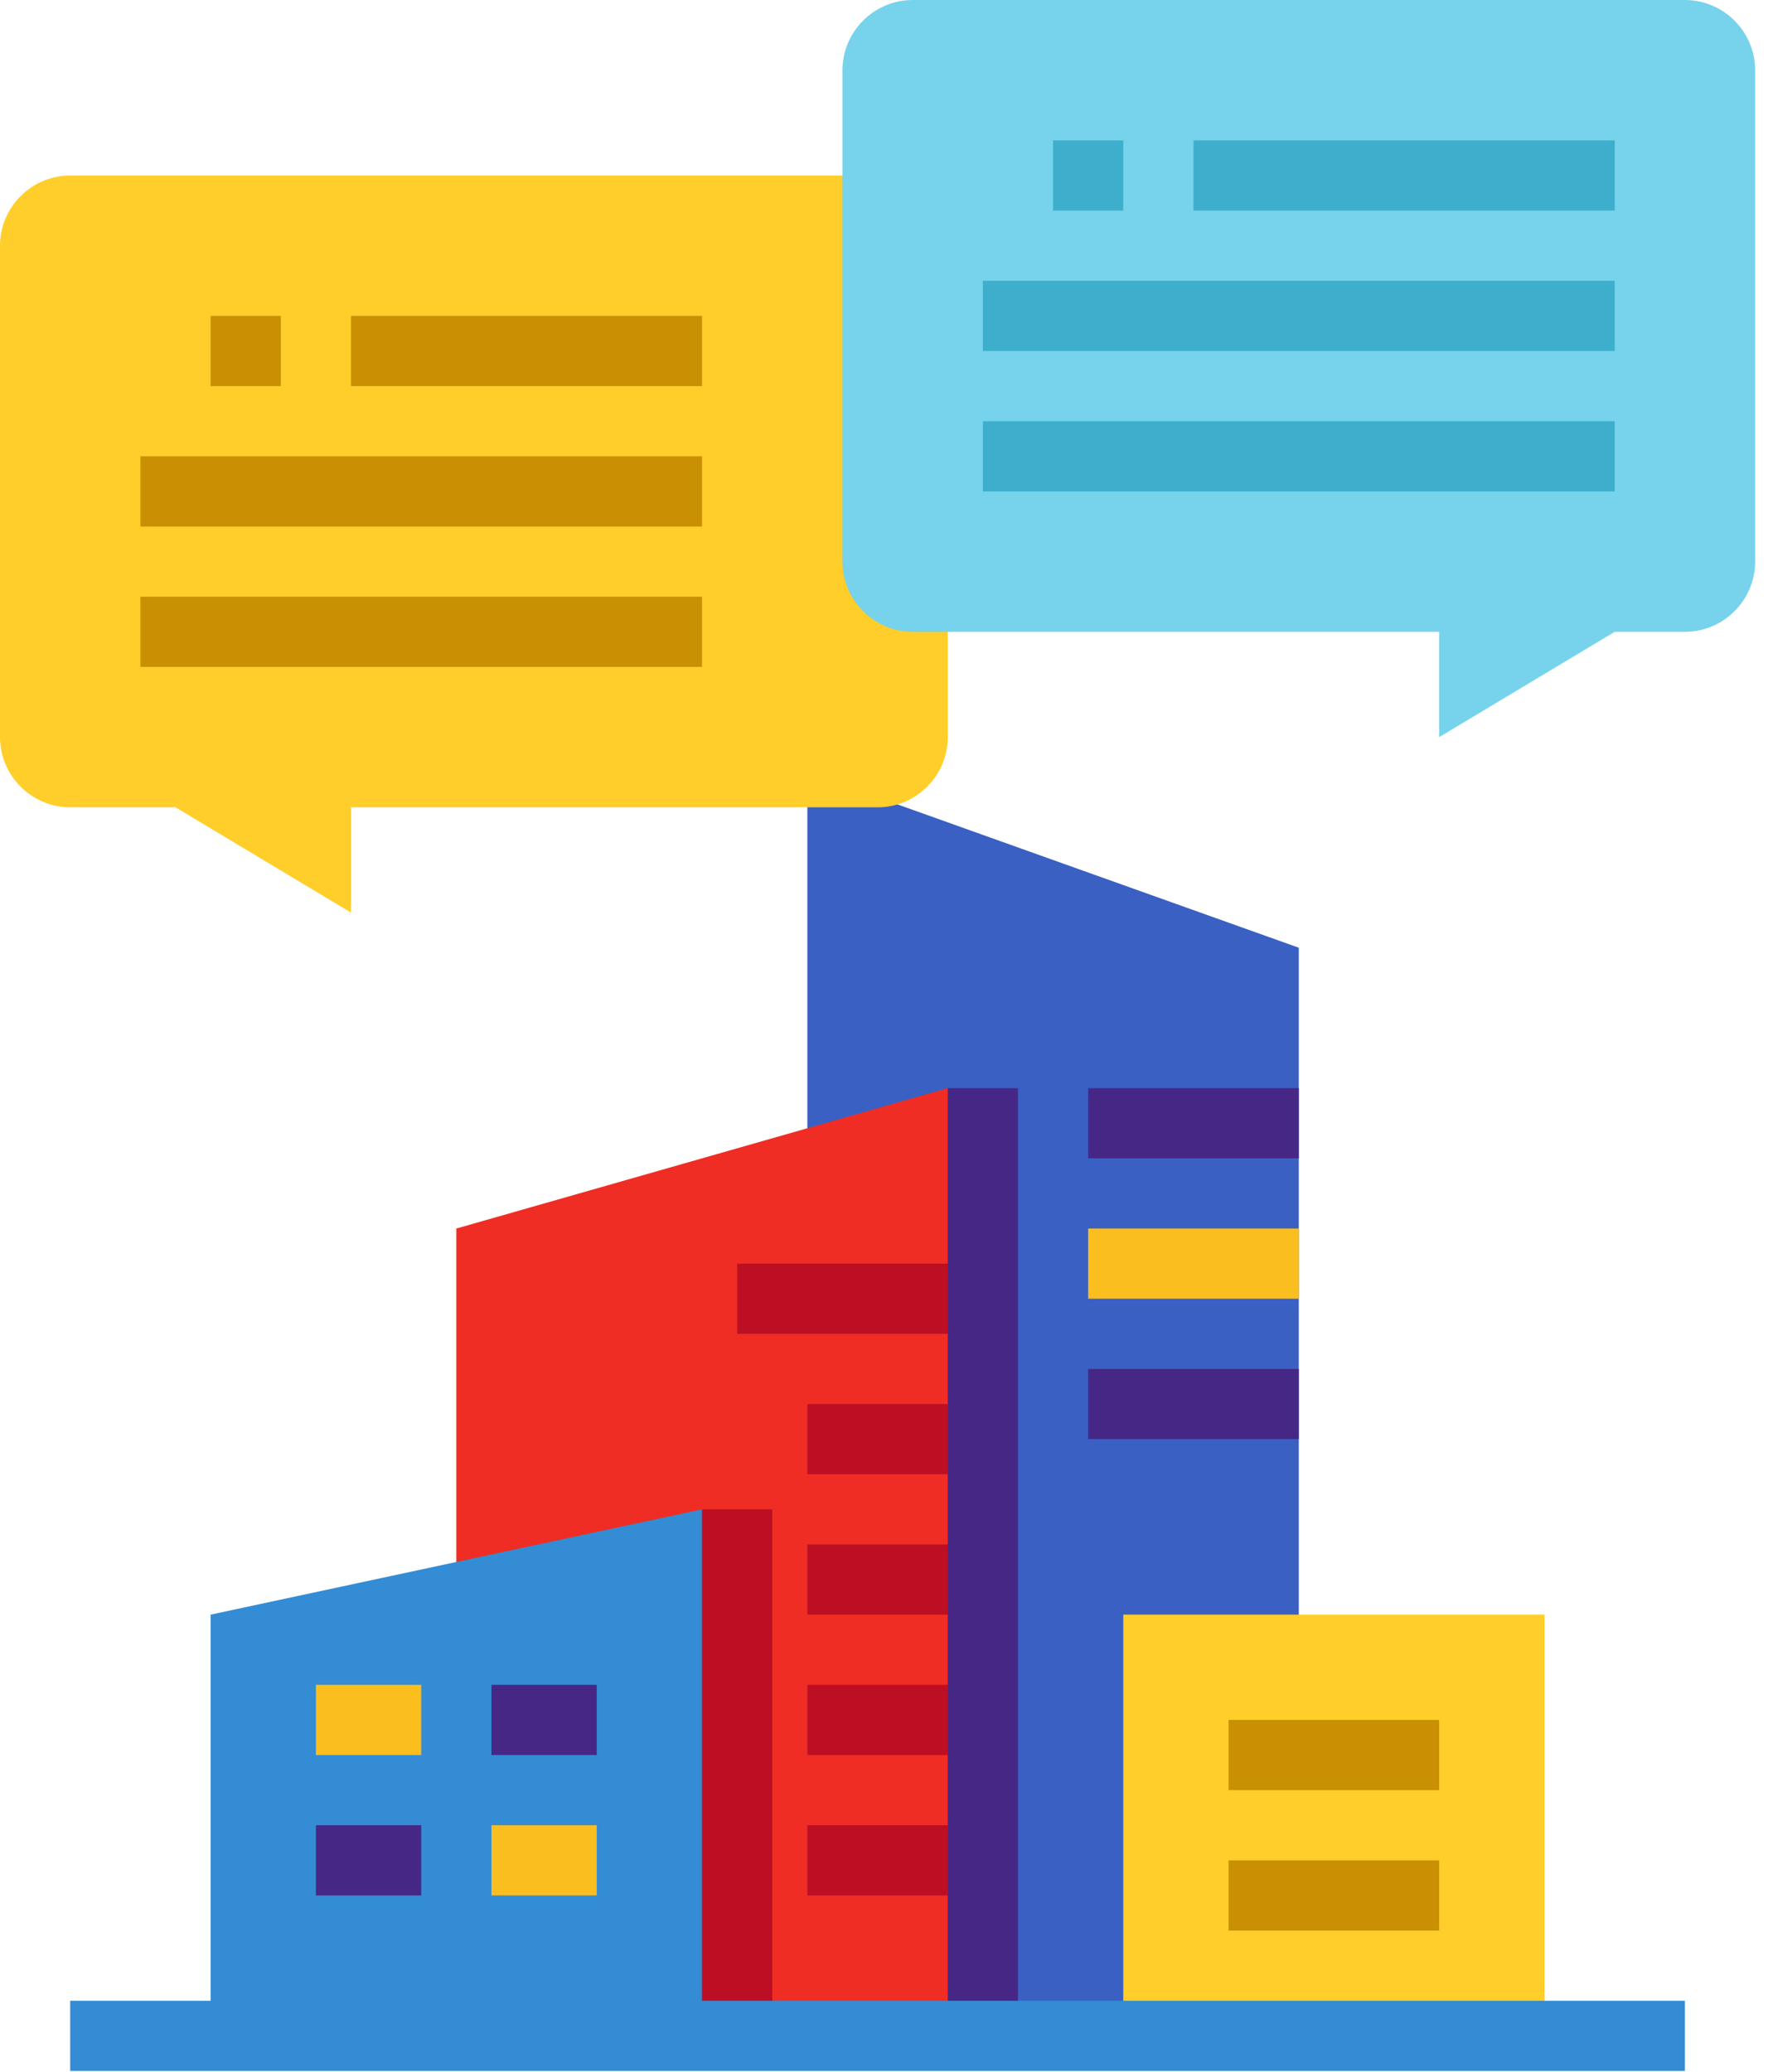 <?xml version="1.0" encoding="UTF-8"?> <svg xmlns="http://www.w3.org/2000/svg" width="128" height="150" viewBox="0 0 128 150" fill="none"> <g clip-path="url(#clip0)"> <path d="M94.03 147.399V68.617L58.451 55.91V147.399H94.03Z" fill="#3A60C4"></path> <path d="M78.782 78.782H94.03V83.865H78.782V78.782Z" fill="#472785"></path> <path d="M78.782 88.948H94.03V94.03H78.782V88.948Z" fill="#FBBE1F"></path> <path d="M78.782 99.113H94.03V104.196H78.782V99.113Z" fill="#472785"></path> <path d="M68.617 147.399V78.782L33.038 88.948V147.399H68.617Z" fill="#EF2D24"></path> <path d="M15.248 147.399V116.902L50.827 109.278V147.399H15.248Z" fill="#338CD4"></path> <path d="M35.579 121.985H43.203V127.068H35.579V121.985Z" fill="#472785"></path> <path d="M35.579 132.151H43.203V137.233H35.579V132.151Z" fill="#FBBE1F"></path> <path d="M53.369 91.489H68.617V96.572H53.369V91.489Z" fill="#BC0F24"></path> <path d="M58.451 101.654H68.617V106.737H58.451V101.654Z" fill="#BC0F24"></path> <path d="M58.451 111.82H68.617V116.902H58.451V111.82Z" fill="#BC0F24"></path> <path d="M58.451 121.985H68.617V127.068H58.451V121.985Z" fill="#BC0F24"></path> <path d="M58.451 132.151H68.617V137.233H58.451V132.151Z" fill="#BC0F24"></path> <path d="M22.872 132.151H30.496V137.233H22.872V132.151Z" fill="#472785"></path> <path d="M22.872 121.985H30.496V127.068H22.872V121.985Z" fill="#FBBE1F"></path> <path d="M50.827 109.278H55.91V147.399H50.827V109.278Z" fill="#BC0F24"></path> <path d="M63.534 58.451H25.414V66.075L12.707 58.451H5.083C2.287 58.451 0 56.164 0 53.368V17.79C0 14.994 2.287 12.707 5.083 12.707H63.534C66.329 12.707 68.617 14.994 68.617 17.79V53.368C68.617 56.164 66.329 58.451 63.534 58.451Z" fill="#FFCE2A"></path> <path d="M25.414 22.872H50.827V27.955H25.414V22.872Z" fill="#C89002"></path> <path d="M10.165 33.038H50.827V38.12H10.165V33.038Z" fill="#C89002"></path> <path d="M10.165 43.203H50.827V48.286H10.165V43.203Z" fill="#C89002"></path> <path d="M15.248 22.872H20.331V27.955H15.248V22.872Z" fill="#C89002"></path> <path d="M66.075 45.744H104.196V53.368L116.903 45.744H121.985C124.781 45.744 127.068 43.457 127.068 40.662V5.083C127.068 2.287 124.781 0 121.985 0H66.075C63.28 0 60.993 2.287 60.993 5.083V40.662C60.993 43.457 63.28 45.744 66.075 45.744Z" fill="#76D3EB"></path> <path d="M86.406 10.165H116.903V15.248H86.406V10.165Z" fill="#3DAFCC"></path> <path d="M71.158 20.331H116.903V25.414H71.158V20.331Z" fill="#3DAFCC"></path> <path d="M71.158 30.496H116.903V35.579H71.158V30.496Z" fill="#3DAFCC"></path> <path d="M76.241 10.165H81.323V15.248H76.241V10.165Z" fill="#3DAFCC"></path> <path d="M111.82 147.399V116.902H81.323V147.399" fill="#FFCE2A"></path> <path d="M88.947 124.526H104.195V129.609H88.947V124.526Z" fill="#C89002"></path> <path d="M88.947 134.692H104.195V139.775H88.947V134.692Z" fill="#C89002"></path> <path d="M68.617 78.782H73.699V147.399H68.617V78.782Z" fill="#472785"></path> <path d="M5.083 144.857H121.985V149.94H5.083V144.857Z" fill="#338CD4"></path> </g> <defs> <clipPath id="clip0"> <rect width="127.068" height="149.94" fill="white"></rect> </clipPath> </defs> </svg> 